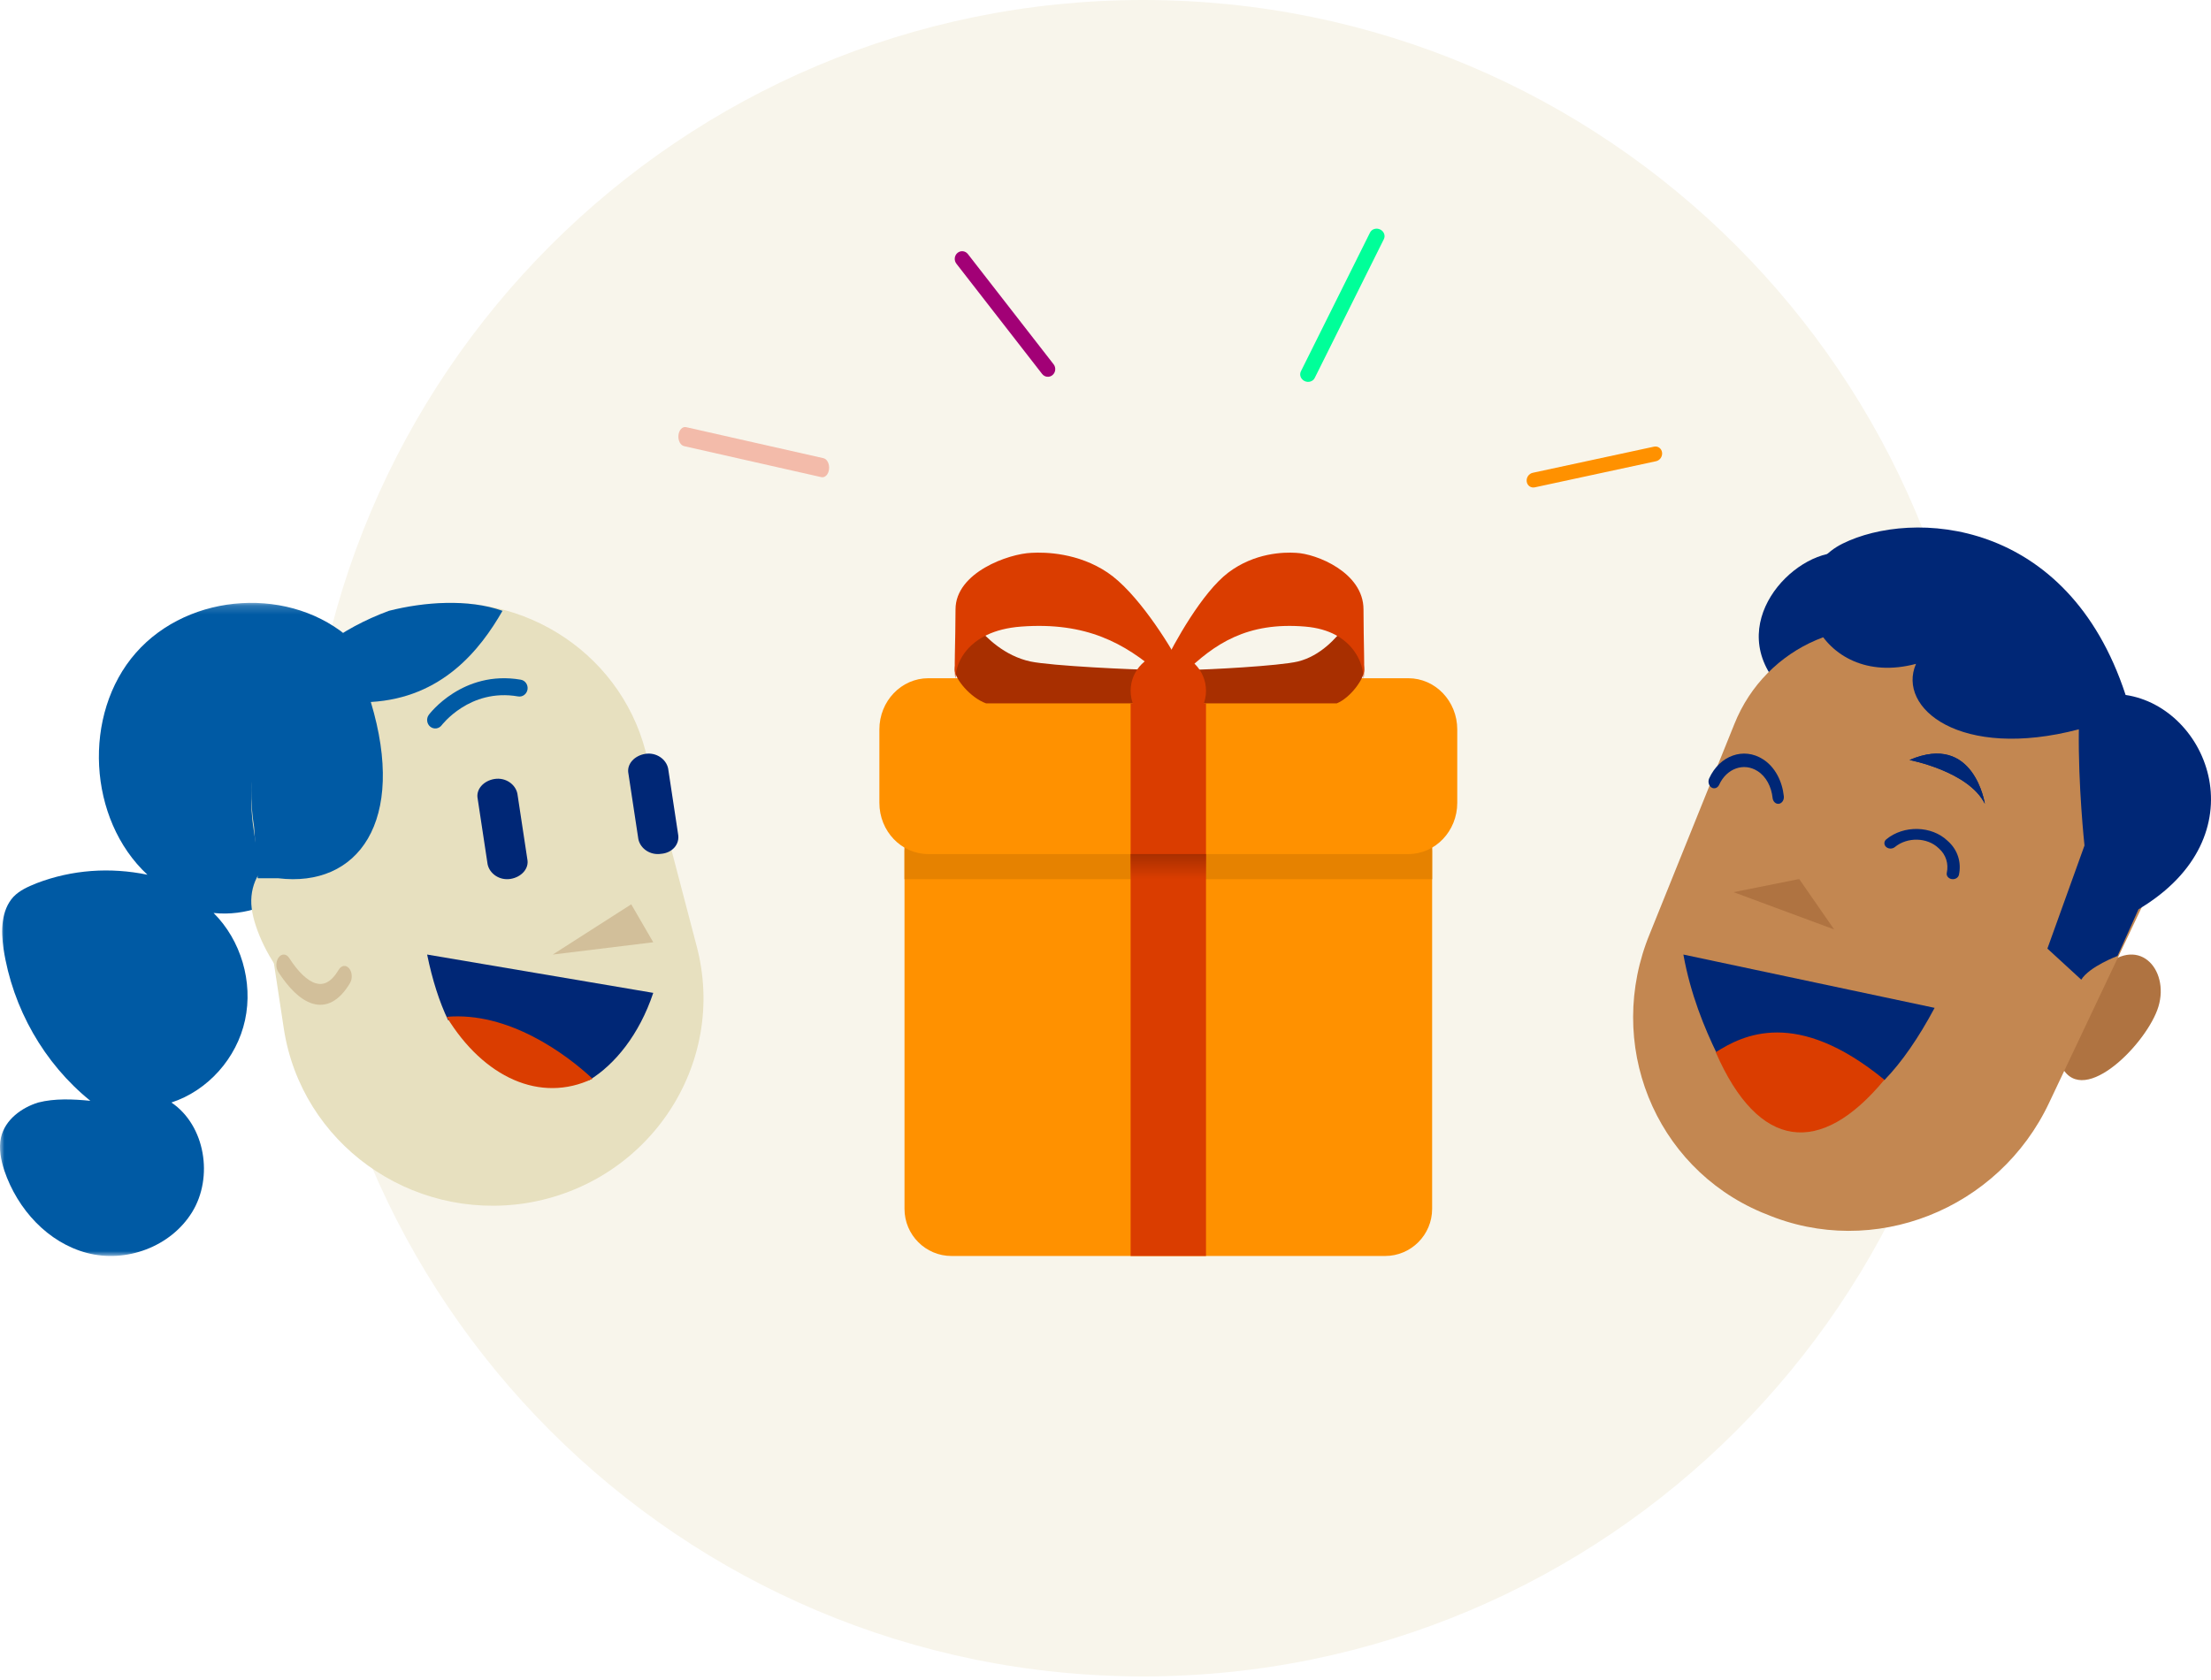 <svg width="250" height="190" viewBox="0 0 250 190" fill="none" xmlns="http://www.w3.org/2000/svg">
<path d="M224.066 94.797C224.066 147.152 181.624 189.594 129.269 189.594C76.914 189.594 34.472 147.152 34.472 94.797C34.472 42.442 76.914 0 129.269 0C181.624 0 224.066 42.442 224.066 94.797Z" fill="#F8F5EB"/>
<path fill-rule="evenodd" clip-rule="evenodd" d="M156.052 25.95C156.484 26.156 156.673 26.646 156.475 27.045L148.656 42.747C148.457 43.146 147.946 43.303 147.514 43.098C147.082 42.892 146.893 42.402 147.091 42.002L154.91 26.301C155.109 25.901 155.62 25.744 156.052 25.95Z" fill="#00FF99"/>
<path fill-rule="evenodd" clip-rule="evenodd" d="M187.931 51.167C187.995 51.621 187.689 52.067 187.247 52.162L173.541 55.116C173.099 55.211 172.69 54.92 172.627 54.465C172.563 54.01 172.869 53.565 173.311 53.47L187.018 50.516C187.459 50.42 187.868 50.712 187.931 51.167Z" fill="#FF9100"/>
<path fill-rule="evenodd" clip-rule="evenodd" d="M108.265 28.602C108.624 28.301 109.15 28.359 109.44 28.732L119.133 41.2C119.423 41.573 119.367 42.12 119.008 42.421C118.649 42.722 118.123 42.664 117.833 42.291L108.14 29.823C107.85 29.45 107.906 28.903 108.265 28.602Z" fill="#A20076"/>
<path fill-rule="evenodd" clip-rule="evenodd" d="M76.714 49.212C76.779 48.62 77.167 48.215 77.581 48.309L93.111 51.819C93.524 51.912 93.806 52.468 93.741 53.06C93.676 53.653 93.288 54.057 92.874 53.964L77.345 50.454C76.931 50.361 76.649 49.805 76.714 49.212Z" fill="#F3BBAA"/>
<path fill-rule="evenodd" clip-rule="evenodd" d="M208.155 62.504C202.715 62.301 194.731 70.733 201.399 77.844C208.067 84.955 213.068 67.482 213.068 67.482" fill="#002776"/>
<path fill-rule="evenodd" clip-rule="evenodd" d="M237.908 109.358C242.065 105.651 245.514 109.99 243.922 114.239C242.33 118.489 235.166 125.539 232.955 120.296" fill="#AF7341"/>
<path fill-rule="evenodd" clip-rule="evenodd" d="M199.184 137.109L199.651 137.293C211.802 142.445 226.009 136.833 231.711 124.688L242.647 101.595C246.759 92.946 243.02 82.733 234.328 79.053L218.438 72.337C209.746 68.656 199.651 72.981 196.099 81.905L186.565 105.551C181.424 117.972 187.032 131.956 199.184 137.109" fill="#C38751"/>
<path fill-rule="evenodd" clip-rule="evenodd" d="M203.336 99.432H203.449L207.387 105.114L196.023 100.901L203.336 99.432Z" fill="#AF7341"/>
<path fill-rule="evenodd" clip-rule="evenodd" d="M215.909 85.953C215.909 85.953 222.584 87.212 224.432 90.909C224.432 90.909 223.201 82.807 215.909 85.953" fill="#002776"/>
<path fill-rule="evenodd" clip-rule="evenodd" d="M215.909 85.953C215.909 85.953 222.584 87.212 224.432 90.909C224.432 90.909 223.201 82.807 215.909 85.953Z" fill="#002776"/>
<path fill-rule="evenodd" clip-rule="evenodd" d="M235.695 95.621C235.695 95.621 234.965 88.866 235.057 82.483C221.658 85.999 214.457 80.076 216.645 75.079C205.524 78.04 200.511 65.364 208.351 61.478C216.19 57.591 233.78 58.516 240.344 78.596C249.731 79.984 255.655 94.603 241.801 102.839L239.432 108.112C239.432 108.112 236.242 109.316 235.331 110.796L231.501 107.28L235.695 95.621Z" fill="#002776"/>
<path fill-rule="evenodd" clip-rule="evenodd" d="M198.734 87.21C197.178 86.208 195.231 86.901 194.386 88.754C194.218 89.124 193.829 89.261 193.518 89.061C193.206 88.86 193.091 88.398 193.259 88.028C194.439 85.441 197.161 84.466 199.343 85.87C200.716 86.741 201.521 88.361 201.7 90.053C201.744 90.471 201.494 90.851 201.143 90.903C200.792 90.956 200.472 90.66 200.428 90.242C200.295 88.977 199.699 87.822 198.738 87.213L198.734 87.21Z" fill="#002776"/>
<path fill-rule="evenodd" clip-rule="evenodd" d="M219.188 95.915C217.933 94.704 215.67 94.629 214.248 95.802C213.968 96.033 213.526 96.023 213.26 95.78C212.995 95.537 213.006 95.154 213.286 94.923C215.254 93.299 218.413 93.367 220.215 95.092C221.409 96.137 221.788 97.597 221.498 98.937C221.427 99.266 221.062 99.483 220.683 99.421C220.304 99.36 220.054 99.043 220.125 98.713C220.344 97.702 220.046 96.661 219.214 95.938C219.205 95.931 219.197 95.923 219.188 95.915Z" fill="#002776"/>
<path fill-rule="evenodd" clip-rule="evenodd" d="M213.068 122.159C215.052 120.115 216.946 117.356 218.75 113.984L190.341 107.955C191.152 112.451 192.718 116.255 194.161 119.218C197.136 117.584 203.418 115.312 213.068 122.159Z" fill="#002776"/>
<path fill-rule="evenodd" clip-rule="evenodd" d="M213.068 122.115C203.125 113.958 197.066 117.053 194 119C198.832 130.081 205.819 130.882 213.068 122.115Z" fill="#DA3D00"/>
<mask id="mask0" mask-type="alpha" maskUnits="userSpaceOnUse" x="0" y="68" width="40" height="75">
<path fill-rule="evenodd" clip-rule="evenodd" d="M0 68.182H39.773V142.046H0V68.182Z" fill="white"/>
</mask>
<g mask="url(#mask0)">
<path fill-rule="evenodd" clip-rule="evenodd" d="M39.773 72.395C33.038 66.243 21.44 66.916 15.36 73.837C9.28 80.759 9.935 92.679 16.67 98.927C12.461 98.062 8.158 98.35 4.136 99.888C3.201 100.273 2.265 100.657 1.517 101.426C0.114 102.964 0.114 105.271 0.395 107.29C1.423 114.019 4.978 120.267 10.216 124.497C8.252 124.305 6.194 124.209 4.323 124.689C2.452 125.266 0.582 126.612 0.114 128.631C-0.167 129.88 0.114 131.226 0.488 132.38C1.985 136.802 5.445 140.551 9.842 141.704C14.238 142.858 19.289 141.031 21.721 137.09C24.152 133.149 23.217 127.285 19.382 124.689C23.498 123.344 26.771 119.691 27.707 115.365C28.642 111.039 27.239 106.329 24.152 103.253C31.355 104.022 38.557 97.773 39.025 90.371C39.118 89.026 38.837 87.391 37.621 86.815" fill="#005AA4"/>
</g>
<path fill-rule="evenodd" clip-rule="evenodd" d="M59.483 136.069V136.069C46.353 138.118 34.074 129.271 32.09 116.328L28.69 93.886C26.801 82.153 34.641 71.072 46.353 68.651C58.255 66.23 69.968 73.4 72.991 84.947L78.752 106.923C82.342 120.332 73.368 133.834 59.483 136.069" fill="#E7E0BF"/>
<path fill-rule="evenodd" clip-rule="evenodd" d="M62.5 107.955L73.864 106.566L71.375 102.273L62.5 107.955Z" fill="#D2BF9A"/>
<path fill-rule="evenodd" clip-rule="evenodd" d="M49.946 82.015L49.968 81.987C49.989 81.961 50.022 81.919 50.068 81.865C50.16 81.757 50.303 81.598 50.493 81.407C50.876 81.025 51.446 80.521 52.19 80.047C53.673 79.104 55.83 78.285 58.586 78.763C59.088 78.85 59.563 78.497 59.647 77.975C59.73 77.453 59.391 76.959 58.889 76.871C55.596 76.301 52.993 77.288 51.228 78.412C50.348 78.972 49.672 79.567 49.215 80.025C48.985 80.255 48.809 80.452 48.688 80.594C48.627 80.665 48.58 80.723 48.547 80.765C48.53 80.786 48.517 80.803 48.507 80.816L48.495 80.832L48.491 80.837L48.489 80.839C48.489 80.839 48.488 80.841 49.217 81.428L48.489 80.839C48.178 81.257 48.25 81.861 48.652 82.186C49.054 82.51 49.634 82.433 49.946 82.015L49.944 82.017C49.944 82.017 49.944 82.017 49.944 82.017" fill="#005AA4"/>
<path fill-rule="evenodd" clip-rule="evenodd" d="M37.178 98.998C33.337 93.943 27.835 97.657 28.458 102.714C29.081 107.666 35.413 117.262 39.773 112.207" fill="#E7E0BF"/>
<path fill-rule="evenodd" clip-rule="evenodd" d="M31.521 108.263C31.859 107.824 32.385 107.858 32.694 108.338C33.702 109.904 34.744 110.915 35.684 111.199C36.539 111.456 37.423 111.151 38.306 109.661C38.601 109.163 39.125 109.098 39.476 109.517C39.828 109.935 39.873 110.678 39.578 111.176C38.342 113.262 36.855 113.96 35.339 113.503C33.908 113.071 32.578 111.651 31.467 109.926C31.158 109.446 31.182 108.701 31.521 108.263Z" fill="#D2BF9A"/>
<path fill-rule="evenodd" clip-rule="evenodd" d="M57.716 99.402V99.402C56.481 99.597 55.359 98.817 55.134 97.745L54.012 90.34C53.787 89.267 54.685 88.293 55.92 88.098C57.155 87.903 58.277 88.683 58.502 89.755L59.624 97.161C59.849 98.233 58.951 99.207 57.716 99.402" fill="#002776"/>
<path fill-rule="evenodd" clip-rule="evenodd" d="M74.762 96.561V96.561C73.527 96.756 72.404 95.975 72.18 94.905L71.058 87.499C70.833 86.427 71.731 85.453 72.966 85.257C74.201 85.063 75.323 85.843 75.548 86.915L76.67 94.32C76.895 95.488 75.997 96.463 74.762 96.561" fill="#002776"/>
<path fill-rule="evenodd" clip-rule="evenodd" d="M41.929 79.391C49.984 78.931 54.295 73.491 56.818 69.082C52.937 67.704 47.922 68.075 43.968 69.082C33.095 73.108 26.887 81.963 28.731 93.538L29.142 99.326H31.448C40.474 100.428 46.005 92.895 41.929 79.391Z" fill="#005AA4"/>
<path fill-rule="evenodd" clip-rule="evenodd" d="M73.864 112.289L48.296 107.955C48.89 110.846 49.683 113.322 50.674 115.386C57.116 114.56 63.857 118.857 66.632 122.159C69.506 120.405 72.278 117.038 73.864 112.289Z" fill="#002776"/>
<path fill-rule="evenodd" clip-rule="evenodd" d="M50.5 115C54.687 121.857 61.095 124.813 67 122C63.994 119.187 57.478 114.385 50.5 115Z" fill="#DA3D00"/>
<path d="M102.273 96.239C102.273 93.295 104.656 90.909 107.595 90.909H156.61C159.549 90.909 161.932 93.295 161.932 96.239V136.716C161.932 139.659 159.549 142.046 156.61 142.046H107.595C104.656 142.046 102.273 139.659 102.273 136.716V96.239Z" fill="#FF9100"/>
<path d="M102.273 93.75H161.932V99.432H102.273V93.75Z" fill="#E68200"/>
<path d="M99.432 82.496C99.432 79.297 101.908 76.705 104.962 76.705H159.243C162.297 76.705 164.773 79.297 164.773 82.496V90.8C164.773 93.998 162.297 96.591 159.243 96.591H104.962C101.908 96.591 99.432 93.998 99.432 90.8V82.496Z" fill="#FF9100"/>
<path d="M135.913 79.546C135.913 78.03 135.052 76.389 134.364 75.758C136.43 75.758 144.719 75.31 146.76 74.811C149.343 74.179 151.151 72.075 151.926 71.023C153.217 71.338 154.25 74.495 154.25 75.758C154.25 76.768 152.701 78.914 151.151 79.546H135.913Z" fill="#A82F00"/>
<path d="M138.897 64.747C135.947 66.972 132.752 72.719 131.523 75.314C132.576 75.314 133.542 75.963 133.893 76.148C137.317 72.811 141.004 70.309 147.588 70.865C148.994 70.984 150.118 71.33 151.012 71.807C153.464 73.116 154.172 75.413 154.172 76.705C154.348 76.241 154.172 72.533 154.172 68.918C154.172 64.732 148.817 62.615 146.534 62.523C145.13 62.43 141.847 62.523 138.897 64.747Z" fill="#DA3D00"/>
<path d="M128.911 79.546C128.911 78.03 129.895 76.389 130.682 75.758C128.321 75.758 118.848 75.31 116.514 74.811C113.563 74.179 111.497 72.075 110.611 71.023C109.135 71.338 107.955 74.495 107.955 75.758C107.955 76.768 109.726 78.914 111.497 79.546H128.911Z" fill="#A82F00"/>
<path d="M125.227 64.747C128.545 66.972 132.14 72.719 133.523 75.314C132.338 75.314 131.46 75.94 131.065 76.126C127.213 72.789 122.856 70.309 115.449 70.865C113.868 70.984 112.602 71.33 111.598 71.807C108.838 73.116 108.042 75.413 108.042 76.705C107.845 76.241 108.042 72.533 108.042 68.918C108.042 64.732 114.067 62.615 116.635 62.523C118.215 62.43 121.908 62.523 125.227 64.747Z" fill="#DA3D00"/>
<path d="M136.364 78.125C136.364 80.478 134.456 82.386 132.103 82.386C129.749 82.386 127.841 80.478 127.841 78.125C127.841 75.772 129.749 73.864 132.103 73.864C134.456 73.864 136.364 75.772 136.364 78.125Z" fill="#DA3D00"/>
<path d="M127.841 79.546H136.364V142.046H127.841V79.546Z" fill="#DA3D00"/>
<path d="M127.841 96.591H136.364V99.432H127.841V96.591Z" fill="url(#paint0_linear)"/>
<defs>
<linearGradient id="paint0_linear" x1="132.103" y1="96.591" x2="132.103" y2="99.432" gradientUnits="userSpaceOnUse">
<stop stop-color="#A82F00"/>
<stop offset="1" stop-color="#A82F00" stop-opacity="0"/>
</linearGradient>
</defs>
</svg>
